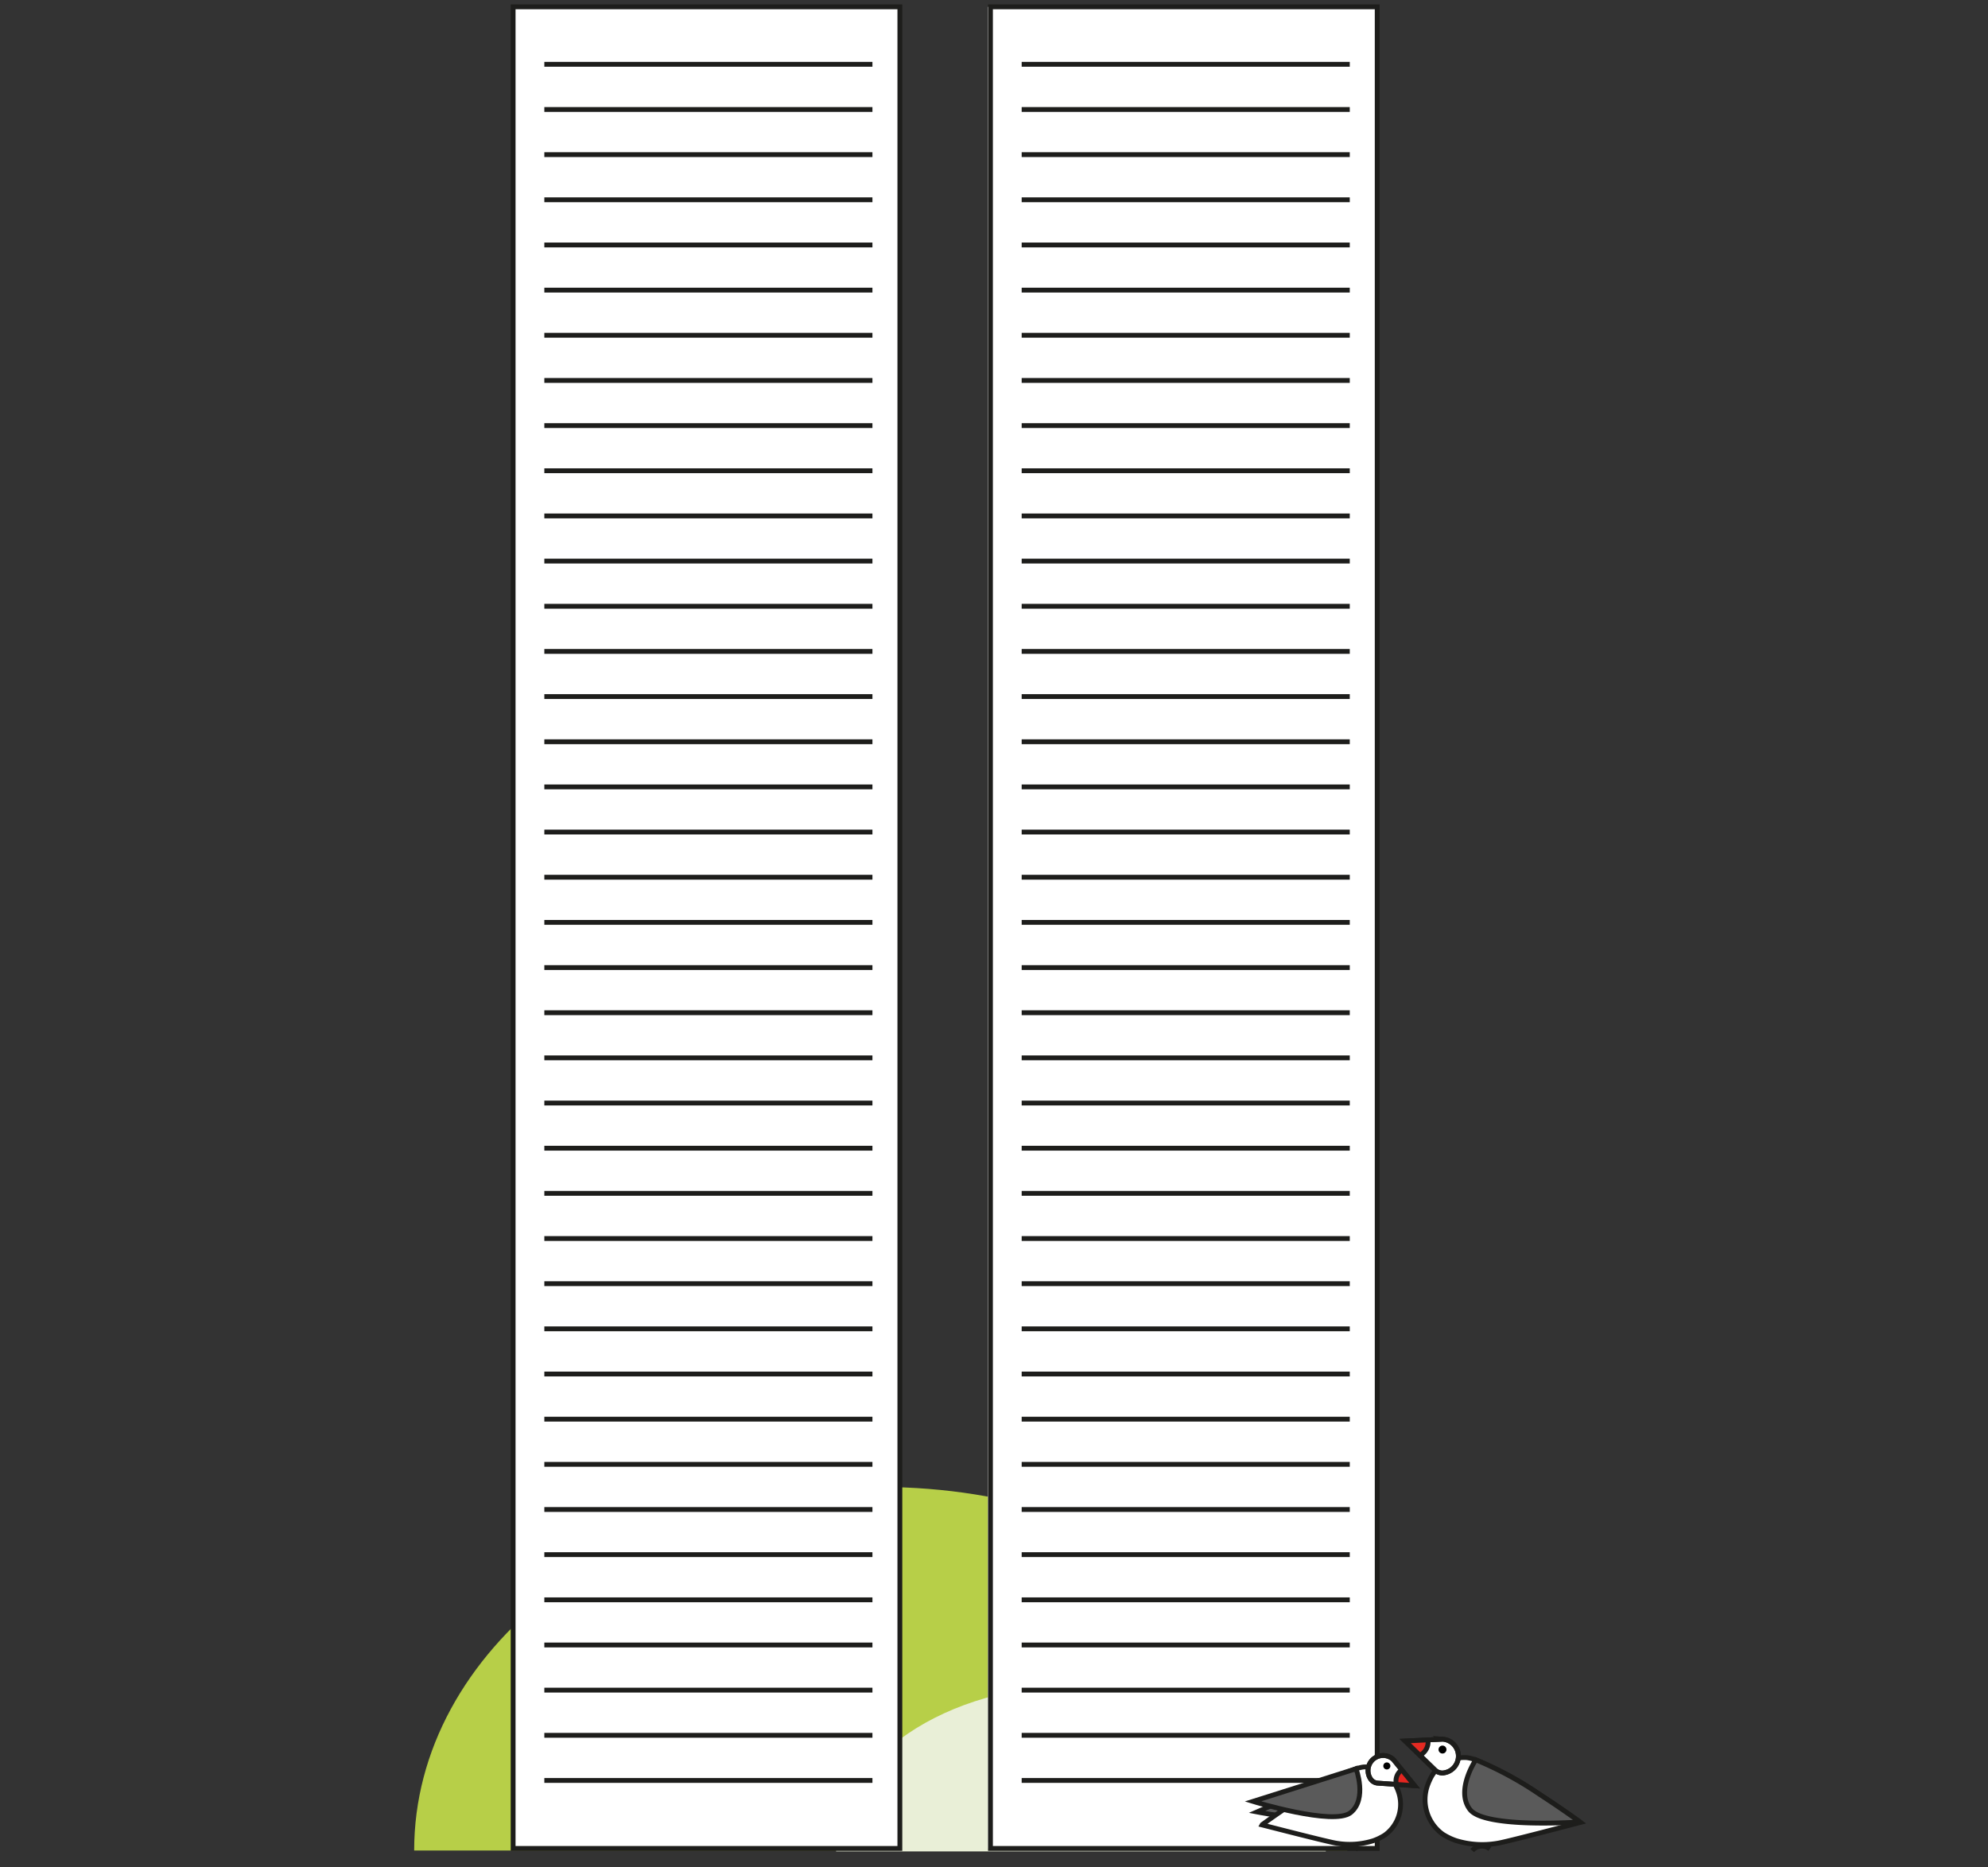 <svg xmlns="http://www.w3.org/2000/svg" width="288" height="270.5" viewBox="0 0 288 270.5"><rect x="0" y="0" width="288" height="270.5" fill="#333333" stroke="none"/><g transform="translate(-16 -369)"><g transform="translate(74.61 369.39)"><g transform="translate(1.39 215.047)"><path d="M135.189,456.843c0-29.087-30.261-52.663-67.595-52.663S0,427.757,0,456.843" transform="translate(0 -404.18)" fill="#b7cf48"/><path d="M185.978,482.264c0-13.327-15.882-24.124-35.474-24.124s-35.474,10.8-35.474,24.124" transform="translate(-53.907 -429.468)" fill="#e9efd7"/></g><g transform="translate(15.726 0.6)"><rect width="56.027" height="266.808" fill="#fff"/><rect width="56.027" height="266.808" fill="#fff" stroke="#1d1d1b" stroke-miterlimit="10" stroke-width="0.7"/><g transform="translate(4.522 8.326)"><line x2="47.53" fill="none" stroke="#1d1d1b" stroke-miterlimit="10" stroke-width="0.7"/><line x2="47.53" transform="translate(0 6.546)" fill="none" stroke="#1d1d1b" stroke-miterlimit="10" stroke-width="0.7"/><line x2="47.53" transform="translate(0 13.087)" fill="none" stroke="#1d1d1b" stroke-miterlimit="10" stroke-width="0.7"/><line x2="47.53" transform="translate(0 19.629)" fill="none" stroke="#1d1d1b" stroke-miterlimit="10" stroke-width="0.7"/><line x2="47.53" transform="translate(0 26.175)" fill="none" stroke="#1d1d1b" stroke-miterlimit="10" stroke-width="0.7"/><line x2="47.53" transform="translate(0 32.716)" fill="none" stroke="#1d1d1b" stroke-miterlimit="10" stroke-width="0.7"/><line x2="47.53" transform="translate(0 39.257)" fill="none" stroke="#1d1d1b" stroke-miterlimit="10" stroke-width="0.7"/><line x2="47.53" transform="translate(0 45.803)" fill="none" stroke="#1d1d1b" stroke-miterlimit="10" stroke-width="0.7"/><line x2="47.53" transform="translate(0 52.345)" fill="none" stroke="#1d1d1b" stroke-miterlimit="10" stroke-width="0.7"/><line x2="47.53" transform="translate(0 58.886)" fill="none" stroke="#1d1d1b" stroke-miterlimit="10" stroke-width="0.7"/><line x2="47.53" transform="translate(0 65.432)" fill="none" stroke="#1d1d1b" stroke-miterlimit="10" stroke-width="0.7"/><line x2="47.53" transform="translate(0 71.973)" fill="none" stroke="#1d1d1b" stroke-miterlimit="10" stroke-width="0.7"/><line x2="47.53" transform="translate(0 78.519)" fill="none" stroke="#1d1d1b" stroke-miterlimit="10" stroke-width="0.7"/><line x2="47.53" transform="translate(0 85.061)" fill="none" stroke="#1d1d1b" stroke-miterlimit="10" stroke-width="0.7"/><line x2="47.53" transform="translate(0 91.602)" fill="none" stroke="#1d1d1b" stroke-miterlimit="10" stroke-width="0.7"/><line x2="47.53" transform="translate(0 98.148)" fill="none" stroke="#1d1d1b" stroke-miterlimit="10" stroke-width="0.7"/><line x2="47.53" transform="translate(0 104.689)" fill="none" stroke="#1d1d1b" stroke-miterlimit="10" stroke-width="0.7"/><line x2="47.53" transform="translate(0 111.23)" fill="none" stroke="#1d1d1b" stroke-miterlimit="10" stroke-width="0.7"/><line x2="47.53" transform="translate(0 117.777)" fill="none" stroke="#1d1d1b" stroke-miterlimit="10" stroke-width="0.7"/><line x2="47.53" transform="translate(0 124.318)" fill="none" stroke="#1d1d1b" stroke-miterlimit="10" stroke-width="0.7"/><line x2="47.53" transform="translate(0 130.864)" fill="none" stroke="#1d1d1b" stroke-miterlimit="10" stroke-width="0.7"/><line x2="47.53" transform="translate(0 137.405)" fill="none" stroke="#1d1d1b" stroke-miterlimit="10" stroke-width="0.7"/><line x2="47.53" transform="translate(0 143.946)" fill="none" stroke="#1d1d1b" stroke-miterlimit="10" stroke-width="0.7"/><line x2="47.53" transform="translate(0 150.492)" fill="none" stroke="#1d1d1b" stroke-miterlimit="10" stroke-width="0.7"/><line x2="47.53" transform="translate(0 157.034)" fill="none" stroke="#1d1d1b" stroke-miterlimit="10" stroke-width="0.7"/><line x2="47.53" transform="translate(0 163.575)" fill="none" stroke="#1d1d1b" stroke-miterlimit="10" stroke-width="0.7"/><line x2="47.53" transform="translate(0 170.121)" fill="none" stroke="#1d1d1b" stroke-miterlimit="10" stroke-width="0.7"/><line x2="47.53" transform="translate(0 176.662)" fill="none" stroke="#1d1d1b" stroke-miterlimit="10" stroke-width="0.7"/><line x2="47.53" transform="translate(0 183.203)" fill="none" stroke="#1d1d1b" stroke-miterlimit="10" stroke-width="0.7"/><line x2="47.53" transform="translate(0 189.75)" fill="none" stroke="#1d1d1b" stroke-miterlimit="10" stroke-width="0.7"/><line x2="47.53" transform="translate(0 196.291)" fill="none" stroke="#1d1d1b" stroke-miterlimit="10" stroke-width="0.7"/><line x2="47.53" transform="translate(0 202.837)" fill="none" stroke="#1d1d1b" stroke-miterlimit="10" stroke-width="0.7"/><line x2="47.53" transform="translate(0 209.378)" fill="none" stroke="#1d1d1b" stroke-miterlimit="10" stroke-width="0.7"/><line x2="47.53" transform="translate(0 215.919)" fill="none" stroke="#1d1d1b" stroke-miterlimit="10" stroke-width="0.7"/><line x2="47.53" transform="translate(0 222.466)" fill="none" stroke="#1d1d1b" stroke-miterlimit="10" stroke-width="0.7"/><line x2="47.53" transform="translate(0 229.007)" fill="none" stroke="#1d1d1b" stroke-miterlimit="10" stroke-width="0.7"/><line x2="47.53" transform="translate(0 235.548)" fill="none" stroke="#1d1d1b" stroke-miterlimit="10" stroke-width="0.7"/><line x2="47.53" transform="translate(0 242.094)" fill="none" stroke="#1d1d1b" stroke-miterlimit="10" stroke-width="0.7"/><line x2="47.53" transform="translate(0 248.635)" fill="none" stroke="#1d1d1b" stroke-miterlimit="10" stroke-width="0.7"/></g></g><g transform="translate(84.495 0.6)"><rect width="56.027" height="266.808" fill="#fff"/><rect width="56.027" height="266.808" transform="translate(0.383)" fill="#fff" stroke="#1d1d1b" stroke-miterlimit="10" stroke-width="0.7"/><g transform="translate(4.904 8.326)"><line x2="47.53" fill="none" stroke="#1d1d1b" stroke-miterlimit="10" stroke-width="0.7"/><line x2="47.53" transform="translate(0 6.546)" fill="none" stroke="#1d1d1b" stroke-miterlimit="10" stroke-width="0.7"/><line x2="47.53" transform="translate(0 13.087)" fill="none" stroke="#1d1d1b" stroke-miterlimit="10" stroke-width="0.7"/><line x2="47.53" transform="translate(0 19.629)" fill="none" stroke="#1d1d1b" stroke-miterlimit="10" stroke-width="0.7"/><line x2="47.53" transform="translate(0 26.175)" fill="none" stroke="#1d1d1b" stroke-miterlimit="10" stroke-width="0.7"/><line x2="47.53" transform="translate(0 32.716)" fill="none" stroke="#1d1d1b" stroke-miterlimit="10" stroke-width="0.7"/><line x2="47.53" transform="translate(0 39.257)" fill="none" stroke="#1d1d1b" stroke-miterlimit="10" stroke-width="0.7"/><line x2="47.53" transform="translate(0 45.803)" fill="none" stroke="#1d1d1b" stroke-miterlimit="10" stroke-width="0.7"/><line x2="47.53" transform="translate(0 52.345)" fill="none" stroke="#1d1d1b" stroke-miterlimit="10" stroke-width="0.7"/><line x2="47.53" transform="translate(0 58.886)" fill="none" stroke="#1d1d1b" stroke-miterlimit="10" stroke-width="0.7"/><line x2="47.53" transform="translate(0 65.432)" fill="none" stroke="#1d1d1b" stroke-miterlimit="10" stroke-width="0.7"/><line x2="47.53" transform="translate(0 71.973)" fill="none" stroke="#1d1d1b" stroke-miterlimit="10" stroke-width="0.7"/><line x2="47.53" transform="translate(0 78.519)" fill="none" stroke="#1d1d1b" stroke-miterlimit="10" stroke-width="0.7"/><line x2="47.53" transform="translate(0 85.061)" fill="none" stroke="#1d1d1b" stroke-miterlimit="10" stroke-width="0.7"/><line x2="47.53" transform="translate(0 91.602)" fill="none" stroke="#1d1d1b" stroke-miterlimit="10" stroke-width="0.7"/><line x2="47.53" transform="translate(0 98.148)" fill="none" stroke="#1d1d1b" stroke-miterlimit="10" stroke-width="0.7"/><line x2="47.53" transform="translate(0 104.689)" fill="none" stroke="#1d1d1b" stroke-miterlimit="10" stroke-width="0.7"/><line x2="47.53" transform="translate(0 111.23)" fill="none" stroke="#1d1d1b" stroke-miterlimit="10" stroke-width="0.7"/><line x2="47.53" transform="translate(0 117.777)" fill="none" stroke="#1d1d1b" stroke-miterlimit="10" stroke-width="0.7"/><line x2="47.53" transform="translate(0 124.318)" fill="none" stroke="#1d1d1b" stroke-miterlimit="10" stroke-width="0.7"/><line x2="47.53" transform="translate(0 130.864)" fill="none" stroke="#1d1d1b" stroke-miterlimit="10" stroke-width="0.7"/><line x2="47.53" transform="translate(0 137.405)" fill="none" stroke="#1d1d1b" stroke-miterlimit="10" stroke-width="0.7"/><line x2="47.53" transform="translate(0 143.946)" fill="none" stroke="#1d1d1b" stroke-miterlimit="10" stroke-width="0.7"/><line x2="47.53" transform="translate(0 150.492)" fill="none" stroke="#1d1d1b" stroke-miterlimit="10" stroke-width="0.7"/><line x2="47.53" transform="translate(0 157.034)" fill="none" stroke="#1d1d1b" stroke-miterlimit="10" stroke-width="0.7"/><line x2="47.53" transform="translate(0 163.575)" fill="none" stroke="#1d1d1b" stroke-miterlimit="10" stroke-width="0.7"/><line x2="47.53" transform="translate(0 170.121)" fill="none" stroke="#1d1d1b" stroke-miterlimit="10" stroke-width="0.7"/><line x2="47.53" transform="translate(0 176.662)" fill="none" stroke="#1d1d1b" stroke-miterlimit="10" stroke-width="0.7"/><line x2="47.53" transform="translate(0 183.203)" fill="none" stroke="#1d1d1b" stroke-miterlimit="10" stroke-width="0.7"/><line x2="47.53" transform="translate(0 189.75)" fill="none" stroke="#1d1d1b" stroke-miterlimit="10" stroke-width="0.7"/><line x2="47.53" transform="translate(0 196.291)" fill="none" stroke="#1d1d1b" stroke-miterlimit="10" stroke-width="0.7"/><line x2="47.53" transform="translate(0 202.837)" fill="none" stroke="#1d1d1b" stroke-miterlimit="10" stroke-width="0.7"/><line x2="47.53" transform="translate(0 209.378)" fill="none" stroke="#1d1d1b" stroke-miterlimit="10" stroke-width="0.7"/><line x2="47.53" transform="translate(0 215.919)" fill="none" stroke="#1d1d1b" stroke-miterlimit="10" stroke-width="0.7"/><line x2="47.53" transform="translate(0 222.466)" fill="none" stroke="#1d1d1b" stroke-miterlimit="10" stroke-width="0.7"/><line x2="47.53" transform="translate(0 229.007)" fill="none" stroke="#1d1d1b" stroke-miterlimit="10" stroke-width="0.7"/><line x2="47.53" transform="translate(0 235.548)" fill="none" stroke="#1d1d1b" stroke-miterlimit="10" stroke-width="0.7"/><line x2="47.53" transform="translate(0 242.094)" fill="none" stroke="#1d1d1b" stroke-miterlimit="10" stroke-width="0.7"/><line x2="47.53" transform="translate(0 248.635)" fill="none" stroke="#1d1d1b" stroke-miterlimit="10" stroke-width="0.7"/></g></g><g transform="translate(122.907 253.943)"><path d="M246.527,481s2.1,4.187-.112,6.4-14.246-.143-14.246-.143Z" transform="translate(-231.591 -479.077)" fill="#5a5a5a" stroke="#1d1d1b" stroke-miterlimit="10" stroke-width="0.7"/><path d="M250.479,490.833a7.686,7.686,0,0,0,.893-.5,5.5,5.5,0,0,0,1.892-6.4,4.267,4.267,0,0,0-.207-.484,4.856,4.856,0,0,0-4.825-2.96c-4.038.553-14.644,8.342-14.644,8.342l-.027.048c.622.154,9.644,2.487,10.76,2.646a11.437,11.437,0,0,0,5.335-.351c.282-.1.553-.213.824-.335Z" transform="translate(-232.242 -478.819)" fill="#fff" stroke="#1d1d1b" stroke-miterlimit="10" stroke-width="0.7"/><g transform="translate(16.665)"><path d="M266.171,478.018a2.186,2.186,0,0,0-3.2.128h0a2.185,2.185,0,0,0-.08,2.742,1.367,1.367,0,0,0,1,.5l5.308.367-3.029-3.73Z" transform="translate(-262.443 -477.38)" fill="#fff" stroke="#1d1d1b" stroke-miterlimit="10" stroke-width="0.7"/><path d="M266.778,479.435a.511.511,0,1,1-.039.705.511.511,0,0,1,.039-.705Z" transform="translate(-264.398 -478.292)"/><path d="M272.767,483.465l-2.577-.133.064-1.2.68-.962Z" transform="translate(-266.073 -479.156)" fill="#e42520"/><path d="M270.111,483.309a1.936,1.936,0,0,1,.8-2.009" transform="translate(-266.016 -479.217)" fill="none" stroke="#1d1d1b" stroke-miterlimit="10" stroke-width="0.7"/><path d="M266.171,478.018a2.186,2.186,0,0,0-3.2.128h0a2.185,2.185,0,0,0-.08,2.742,1.367,1.367,0,0,0,1,.5l5.308.367-3.029-3.73Z" transform="translate(-262.443 -477.38)" fill="none" stroke="#1d1d1b" stroke-miterlimit="10" stroke-width="0.7"/></g><path d="M257.884,502.566a1.644,1.644,0,0,0-2.264-.218" transform="translate(-242.58 -488.916)" fill="none" stroke="#1d1d1b" stroke-linejoin="bevel" stroke-width="0.7"/><path d="M246.017,481s1.653,4.389-.786,6.355-14.15-1.626-14.15-1.626Z" transform="translate(-231.08 -479.077)" fill="#5a5a5a" stroke="#1d1d1b" stroke-miterlimit="10" stroke-width="0.7"/></g><g transform="translate(144.954 251.578)"><path d="M281.547,489.566a8.371,8.371,0,0,1-1-.558,6.17,6.17,0,0,1-2.125-7.195c.069-.186.143-.367.228-.547a5.468,5.468,0,0,1,5.425-3.332,6.762,6.762,0,0,1,1.3.319,50.669,50.669,0,0,1,9.309,5.048c3.247,2.1,5.856,4.012,5.856,4.012h0c-.7.175-10.813,2.853-12.067,3.029a12.9,12.9,0,0,1-5.994-.393,9.911,9.911,0,0,1-.925-.377Z" transform="translate(-275.128 -475.256)" fill="#fff" stroke="#1d1d1b" stroke-miterlimit="10" stroke-width="0.7"/><path d="M277.963,472.93a2.456,2.456,0,0,1,2.3,2.774h0a2.458,2.458,0,0,1-2.232,2.125,1.518,1.518,0,0,1-1.169-.462L272.57,473.2l5.4-.266Z" transform="translate(-272.57 -472.93)" fill="#fff" stroke="#1d1d1b" stroke-miterlimit="10" stroke-width="0.7"/><path d="M282.818,475.294a.574.574,0,1,0-.558.571.574.574,0,0,0,.558-.571Z" transform="translate(-276.835 -473.785)"/><path d="M272.75,473.281l2.04,2.056.962-.956.292-1.291Z" transform="translate(-272.654 -473.005)" fill="#e42a22"/><path d="M276.76,475.309a2.175,2.175,0,0,0,1.079-2.179" transform="translate(-274.534 -473.024)" fill="none" stroke="#1d1d1b" stroke-miterlimit="10" stroke-width="0.7"/><path d="M277.963,472.93a2.456,2.456,0,0,1,2.3,2.774h0a2.458,2.458,0,0,1-2.232,2.125,1.518,1.518,0,0,1-1.169-.462L272.57,473.2l5.4-.266Z" transform="translate(-272.57 -472.93)" fill="none" stroke="#1d1d1b" stroke-miterlimit="10" stroke-width="0.7"/><path d="M290.86,502.753a1.846,1.846,0,0,1,2.545-.244" transform="translate(-281.141 -486.605)" fill="none" stroke="#1d1d1b" stroke-linejoin="bevel" stroke-width="0.7"/><path d="M289.57,485.771c-2.157-2.779.834-7.211.834-7.211a50.668,50.668,0,0,1,9.309,5.048c3.247,2.1,5.771,3.953,5.771,3.953S291.728,488.555,289.57,485.771Z" transform="translate(-280.171 -475.568)" fill="#5a5a5a" stroke="#1d1d1b" stroke-miterlimit="10" stroke-width="0.7"/></g></g><rect width="288" height="270.5" transform="translate(16 369)" fill="none"/></g></svg>